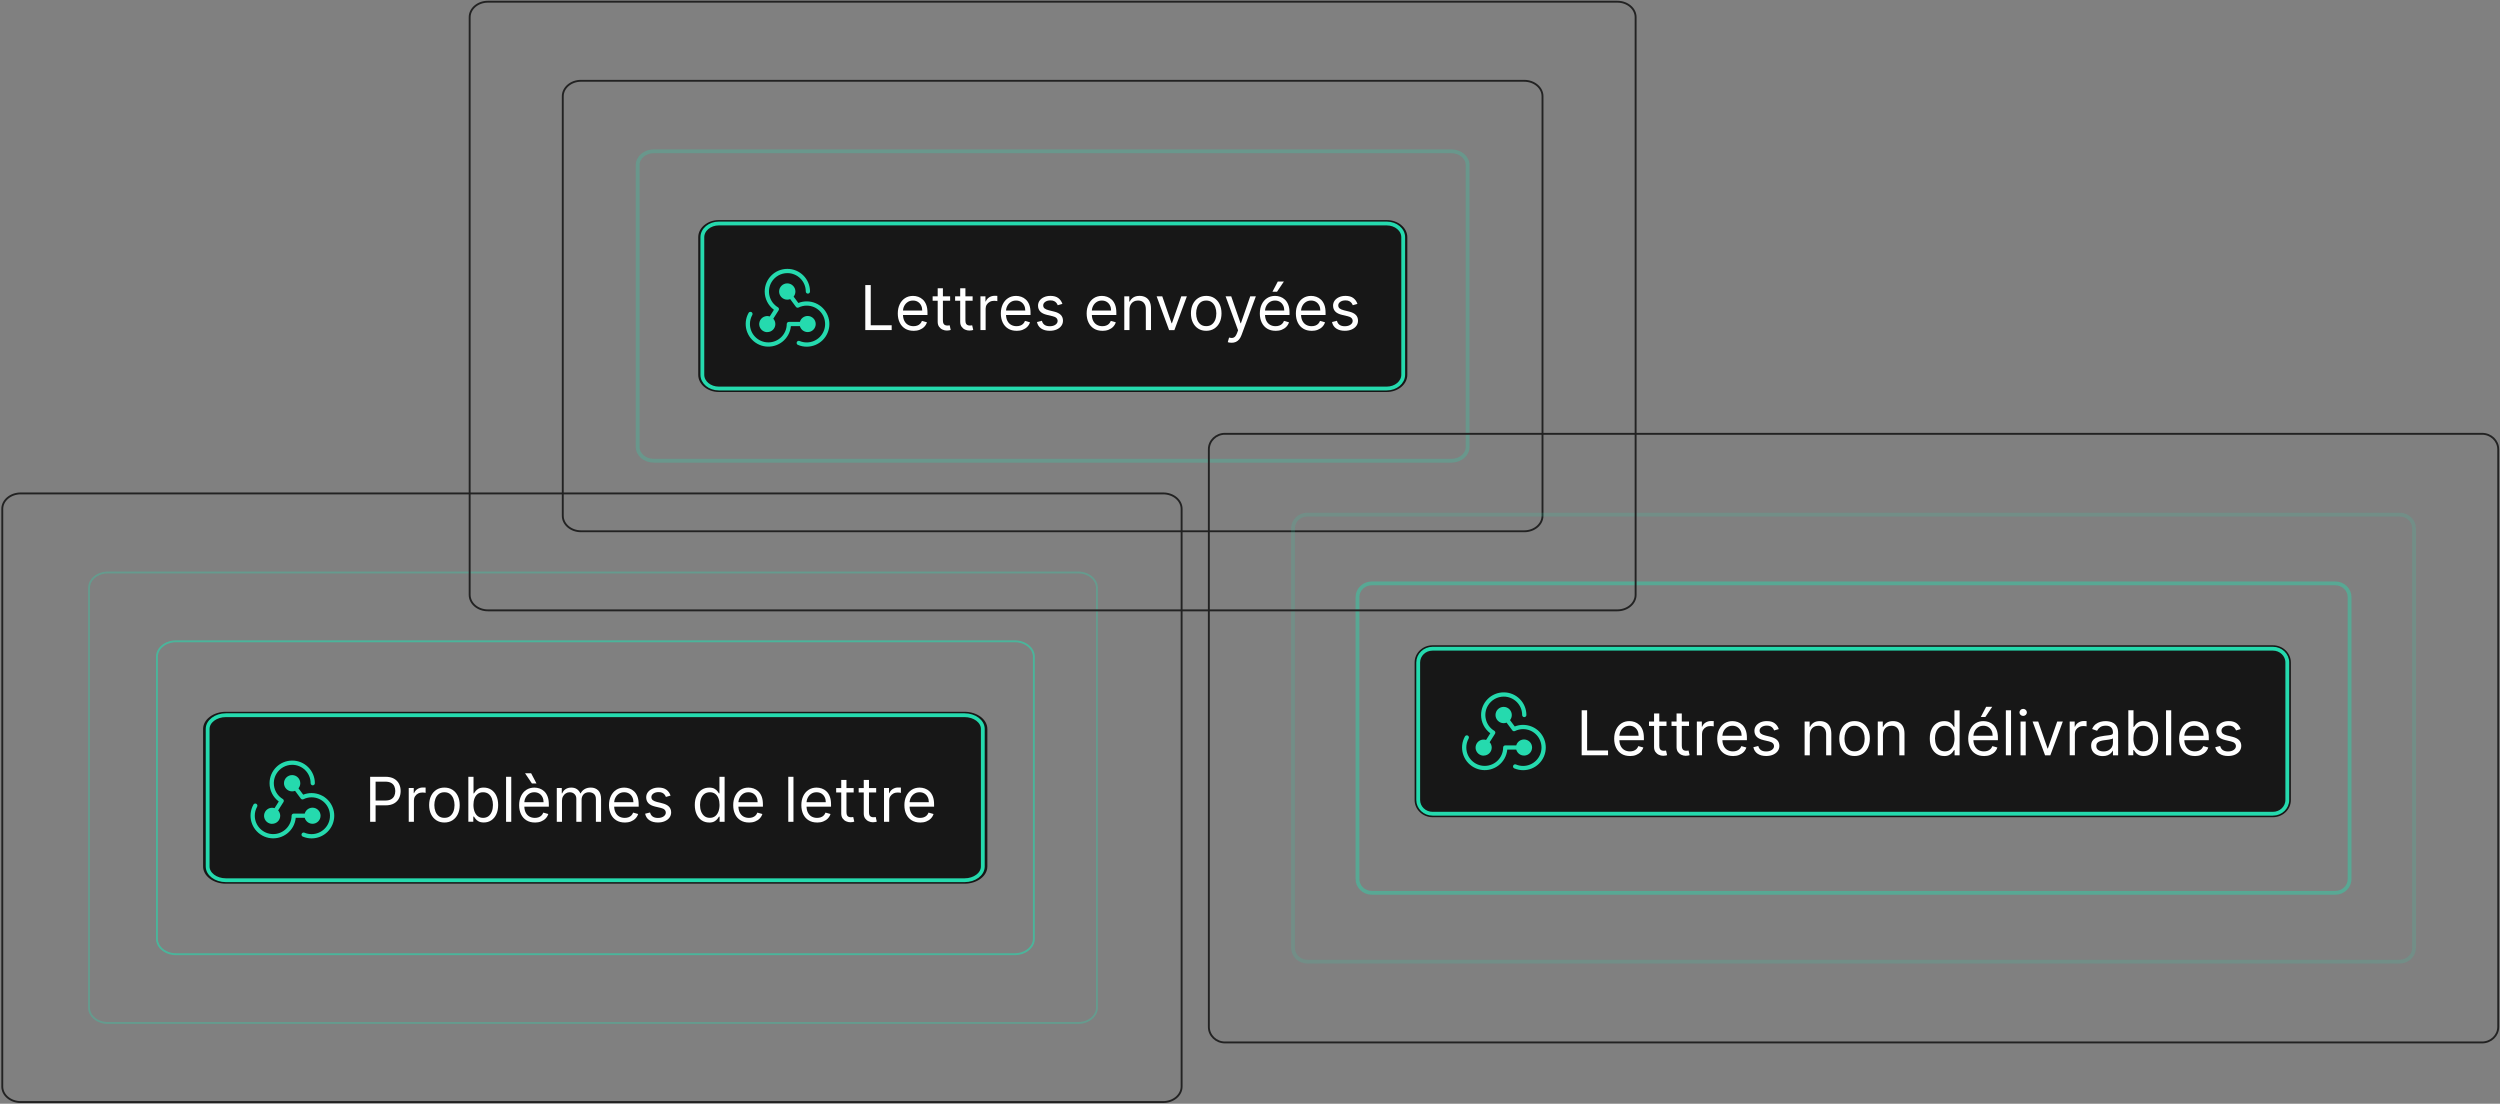<?xml version="1.0" encoding="UTF-8"?><svg id="Layer_1" xmlns="http://www.w3.org/2000/svg" viewBox="0 0 1283.9 566.85"><rect x="0" y="0" width="1283.9" height="566.85" fill="#808080" stroke="none"/><defs><style>.cls-1,.cls-2,.cls-3,.cls-4{fill:none;}.cls-5{fill:#25daae;}.cls-6{fill:#171717;}.cls-7{isolation:isolate;}.cls-8{fill:#fff;}.cls-2,.cls-3{stroke:#25daae;}.cls-2,.cls-4{stroke-width:.98px;}.cls-9{opacity:.44;}.cls-10{opacity:.59;}.cls-11{opacity:.3;}.cls-12{opacity:.26;}.cls-13{opacity:.16;}.cls-3{stroke-width:1.96px;}.cls-4{stroke:#222;}</style></defs><g id="Group_1864"><g id="Rectangle_890-4"><path class="cls-6" d="M116.01,365.54h379.35c6.47,0,11.71,3.95,11.71,8.83v70.63c0,4.88-5.24,8.83-11.71,8.83H116.01c-6.47,0-11.71-3.95-11.71-8.83v-70.63c0-4.88,5.24-8.83,11.71-8.83Z"/><path class="cls-3" d="M116.01,367.3h379.35c5.17,0,9.37,3.16,9.37,7.06v70.63c0,3.9-4.19,7.06-9.37,7.06H116.01c-5.17,0-9.37-3.16-9.37-7.06v-70.63c0-3.9,4.19-7.06,9.37-7.06Z"/></g><g id="Letter_issues" class="cls-7"><g class="cls-7"><path class="cls-8" d="M190.09,422.04v-23.12h7.81c1.81,0,3.3.33,4.45.98,1.15.65,2.01,1.53,2.57,2.64s.84,2.34.84,3.7-.28,2.6-.83,3.71-1.41,2-2.56,2.66-2.63.99-4.42.99h-5.6v-2.48h5.51c1.24,0,2.24-.21,2.99-.64.75-.43,1.3-1.01,1.64-1.74.34-.73.51-1.56.51-2.49s-.17-1.75-.51-2.48c-.34-.73-.89-1.3-1.65-1.72-.76-.42-1.77-.63-3.03-.63h-4.92v20.63h-2.8Z"/><path class="cls-8" d="M209.91,422.04v-17.34h2.57v2.62h.18c.32-.86.89-1.55,1.72-2.09.83-.53,1.76-.8,2.8-.8.2,0,.44,0,.73.01.29,0,.51.02.67.03v2.71c-.09-.02-.3-.06-.62-.11-.32-.05-.66-.07-1.01-.07-.84,0-1.59.17-2.25.53-.66.35-1.18.83-1.56,1.44s-.57,1.31-.57,2.09v10.97h-2.66Z"/><path class="cls-8" d="M228.24,422.41c-1.57,0-2.94-.37-4.11-1.12-1.18-.75-2.1-1.79-2.75-3.13-.66-1.34-.99-2.9-.99-4.7s.33-3.38.99-4.73c.66-1.35,1.58-2.39,2.75-3.14s2.55-1.12,4.11-1.12,2.94.37,4.11,1.12,2.1,1.79,2.75,3.14c.66,1.35.99,2.92.99,4.73s-.33,3.36-.99,4.7c-.66,1.34-1.58,2.38-2.75,3.13-1.18.74-2.55,1.12-4.11,1.12ZM228.24,420.01c1.19,0,2.17-.3,2.93-.91s1.34-1.41,1.71-2.4c.37-.99.55-2.07.55-3.23s-.18-2.24-.55-3.24c-.37-1-.94-1.81-1.71-2.43-.77-.62-1.75-.93-2.93-.93s-2.17.31-2.93.93c-.77.62-1.34,1.43-1.7,2.43-.37,1-.55,2.08-.55,3.24s.18,2.23.55,3.23c.37.99.94,1.79,1.7,2.4s1.75.91,2.93.91Z"/><path class="cls-8" d="M240.52,422.04v-23.12h2.66v8.53h.23c.2-.3.47-.69.82-1.16.35-.47.85-.89,1.51-1.26.66-.37,1.55-.56,2.68-.56,1.46,0,2.75.37,3.86,1.09,1.11.73,1.98,1.76,2.61,3.1.62,1.34.94,2.92.94,4.74s-.31,3.43-.94,4.77c-.62,1.34-1.49,2.38-2.6,3.12s-2.38,1.1-3.83,1.1c-1.11,0-2.01-.19-2.68-.56-.67-.37-1.18-.8-1.55-1.28-.36-.48-.64-.88-.84-1.19h-.32v2.66h-2.57ZM243.14,413.38c0,1.31.19,2.46.58,3.46s.94,1.78,1.68,2.34c.74.56,1.64.84,2.71.84s2.04-.29,2.79-.89c.75-.59,1.31-1.39,1.69-2.39.38-1,.57-2.12.57-3.36s-.19-2.32-.56-3.3c-.37-.98-.93-1.76-1.68-2.34-.75-.58-1.69-.86-2.82-.86s-1.99.27-2.73.82c-.74.55-1.29,1.31-1.67,2.28s-.56,2.11-.56,3.4Z"/><path class="cls-8" d="M262.56,398.93v23.12h-2.66v-23.12h2.66Z"/><path class="cls-8" d="M274.7,422.41c-1.67,0-3.11-.37-4.32-1.11s-2.14-1.78-2.79-3.12c-.65-1.33-.98-2.89-.98-4.67s.33-3.34.98-4.7c.65-1.36,1.56-2.42,2.73-3.18s2.54-1.15,4.1-1.15c.9,0,1.79.15,2.67.45.88.3,1.68.79,2.4,1.46.72.67,1.3,1.56,1.73,2.67.43,1.11.64,2.47.64,4.09v1.13h-13.36v-2.3h10.66c0-.98-.19-1.85-.58-2.62s-.94-1.37-1.65-1.82c-.71-.44-1.55-.67-2.51-.67-1.06,0-1.98.26-2.75.79-.77.52-1.36,1.2-1.78,2.04s-.62,1.73-.62,2.69v1.54c0,1.31.23,2.42.68,3.32.46.91,1.09,1.6,1.9,2.07.81.47,1.76.71,2.83.71.7,0,1.33-.1,1.9-.3s1.06-.5,1.47-.9c.41-.4.73-.91.96-1.51l2.57.72c-.27.87-.73,1.64-1.37,2.3-.64.66-1.43,1.17-2.37,1.54-.94.37-2,.55-3.17.55ZM273.17,402.36l-3.52-5.24h3.12l2.75,5.24h-2.35Z"/><path class="cls-8" d="M285.94,422.04v-17.34h2.57v2.71h.23c.36-.93.94-1.65,1.75-2.16.8-.52,1.77-.77,2.9-.77s2.1.26,2.86.77,1.36,1.24,1.79,2.16h.18c.44-.9,1.11-1.61,2-2.14s1.95-.8,3.19-.8c1.55,0,2.82.48,3.8,1.45.99.97,1.48,2.47,1.48,4.51v11.6h-2.66v-11.6c0-1.28-.35-2.19-1.05-2.74-.7-.55-1.52-.82-2.47-.82-1.22,0-2.16.37-2.83,1.1-.67.73-1,1.66-1,2.78v11.29h-2.71v-11.87c0-.99-.32-1.78-.96-2.39s-1.46-.91-2.47-.91c-.69,0-1.34.18-1.94.55-.6.37-1.08.88-1.44,1.53-.37.65-.55,1.4-.55,2.25v10.84h-2.66Z"/><path class="cls-8" d="M320.84,422.41c-1.67,0-3.11-.37-4.32-1.11s-2.14-1.78-2.79-3.12c-.65-1.33-.98-2.89-.98-4.67s.33-3.34.98-4.7c.65-1.36,1.56-2.42,2.73-3.18s2.54-1.15,4.1-1.15c.9,0,1.79.15,2.67.45.88.3,1.68.79,2.4,1.46.72.67,1.3,1.56,1.73,2.67.43,1.11.64,2.47.64,4.09v1.13h-13.36v-2.3h10.66c0-.98-.19-1.85-.58-2.62s-.94-1.37-1.65-1.82c-.71-.44-1.55-.67-2.51-.67-1.06,0-1.98.26-2.75.79-.77.52-1.36,1.2-1.78,2.04s-.62,1.73-.62,2.69v1.54c0,1.31.23,2.42.68,3.32.46.91,1.09,1.6,1.9,2.07.81.47,1.76.71,2.83.71.7,0,1.33-.1,1.9-.3s1.06-.5,1.47-.9c.41-.4.73-.91.96-1.51l2.57.72c-.27.87-.73,1.64-1.37,2.3-.64.66-1.43,1.17-2.37,1.54-.94.37-2,.55-3.17.55Z"/><path class="cls-8" d="M344.37,408.59l-2.39.68c-.15-.4-.37-.79-.66-1.17-.29-.38-.68-.69-1.18-.94-.5-.25-1.13-.37-1.91-.37-1.06,0-1.94.24-2.65.73-.7.49-1.06,1.1-1.06,1.84,0,.66.24,1.19.72,1.57s1.23.7,2.26.96l2.57.63c1.55.38,2.71.95,3.46,1.72.76.77,1.14,1.76,1.14,2.97,0,.99-.28,1.88-.85,2.66-.57.78-1.36,1.4-2.38,1.85-1.02.45-2.2.68-3.54.68-1.77,0-3.23-.38-4.39-1.15-1.16-.77-1.89-1.89-2.2-3.36l2.53-.63c.24.93.7,1.63,1.37,2.1s1.56.7,2.65.7c1.24,0,2.23-.27,2.96-.8.73-.53,1.1-1.17,1.1-1.91,0-.6-.21-1.11-.63-1.52-.42-.41-1.07-.72-1.94-.92l-2.89-.68c-1.59-.38-2.75-.96-3.49-1.76s-1.11-1.79-1.11-2.99c0-.98.28-1.84.83-2.6.55-.75,1.31-1.34,2.27-1.77.96-.43,2.05-.64,3.27-.64,1.72,0,3.07.38,4.05,1.13.98.75,1.68,1.75,2.09,2.98Z"/><path class="cls-8" d="M364.19,422.41c-1.45,0-2.72-.37-3.83-1.1s-1.97-1.77-2.6-3.12c-.62-1.34-.94-2.93-.94-4.77s.31-3.4.94-4.74c.62-1.34,1.49-2.37,2.61-3.1,1.11-.73,2.4-1.09,3.86-1.09,1.13,0,2.02.19,2.68.56.66.37,1.16.79,1.51,1.26.35.47.62.86.82,1.16h.23v-8.53h2.66v23.12h-2.57v-2.66h-.32c-.2.32-.47.71-.84,1.19-.36.48-.88.9-1.55,1.28-.67.37-1.56.56-2.67.56ZM364.55,420.01c1.07,0,1.97-.28,2.71-.84.74-.56,1.3-1.34,1.68-2.34s.58-2.15.58-3.46-.19-2.43-.56-3.4-.93-1.73-1.67-2.28c-.74-.54-1.65-.82-2.73-.82s-2.07.29-2.82.86c-.75.58-1.31,1.35-1.68,2.34-.37.98-.56,2.08-.56,3.3s.19,2.35.57,3.36c.38,1,.94,1.8,1.69,2.39.75.59,1.68.89,2.79.89Z"/><path class="cls-8" d="M384.64,422.41c-1.67,0-3.11-.37-4.32-1.11s-2.14-1.78-2.79-3.12c-.65-1.33-.98-2.89-.98-4.67s.33-3.34.98-4.7c.65-1.36,1.56-2.42,2.73-3.18s2.54-1.15,4.1-1.15c.9,0,1.79.15,2.67.45.88.3,1.68.79,2.4,1.46.72.67,1.3,1.56,1.73,2.67.43,1.11.64,2.47.64,4.09v1.13h-13.36v-2.3h10.66c0-.98-.19-1.85-.58-2.62s-.94-1.37-1.65-1.82c-.71-.44-1.55-.67-2.51-.67-1.06,0-1.98.26-2.75.79-.77.52-1.36,1.2-1.78,2.04s-.62,1.73-.62,2.69v1.54c0,1.31.23,2.42.68,3.32.46.91,1.09,1.6,1.9,2.07.81.47,1.76.71,2.83.71.7,0,1.33-.1,1.9-.3s1.06-.5,1.47-.9c.41-.4.73-.91.96-1.51l2.57.72c-.27.87-.73,1.64-1.37,2.3-.64.66-1.43,1.17-2.37,1.54-.94.37-2,.55-3.17.55Z"/><path class="cls-8" d="M407.49,398.93v23.12h-2.66v-23.12h2.66Z"/><path class="cls-8" d="M419.63,422.41c-1.67,0-3.11-.37-4.32-1.11s-2.14-1.78-2.79-3.12c-.65-1.33-.98-2.89-.98-4.67s.33-3.34.98-4.7c.65-1.36,1.56-2.42,2.73-3.18s2.54-1.15,4.1-1.15c.9,0,1.79.15,2.67.45.88.3,1.68.79,2.4,1.46.72.67,1.3,1.56,1.73,2.67.43,1.11.64,2.47.64,4.09v1.13h-13.36v-2.3h10.66c0-.98-.19-1.85-.58-2.62s-.94-1.37-1.65-1.82c-.71-.44-1.55-.67-2.51-.67-1.06,0-1.98.26-2.75.79-.77.52-1.36,1.2-1.78,2.04s-.62,1.73-.62,2.69v1.54c0,1.31.23,2.42.68,3.32.46.91,1.09,1.6,1.9,2.07.81.47,1.76.71,2.83.71.7,0,1.33-.1,1.9-.3s1.06-.5,1.47-.9c.41-.4.73-.91.96-1.51l2.57.72c-.27.87-.73,1.64-1.37,2.3-.64.66-1.43,1.17-2.37,1.54-.94.37-2,.55-3.17.55Z"/><path class="cls-8" d="M438.41,404.71v2.26h-8.99v-2.26h8.99ZM432.05,400.55h2.66v16.52c0,.75.11,1.32.33,1.69.22.37.51.62.86.75s.72.19,1.11.19c.29,0,.53-.02.72-.05s.34-.06.45-.08l.54,2.39c-.18.07-.43.14-.76.21-.32.07-.73.11-1.23.11-.75,0-1.49-.16-2.21-.49s-1.31-.82-1.78-1.48-.71-1.5-.71-2.51v-17.25Z"/><path class="cls-8" d="M449.97,404.71v2.26h-8.99v-2.26h8.99ZM443.61,400.55h2.66v16.52c0,.75.11,1.32.33,1.69.22.37.51.62.86.75s.72.19,1.11.19c.29,0,.53-.02.72-.05s.34-.06.45-.08l.54,2.39c-.18.07-.43.14-.76.21-.32.07-.73.11-1.23.11-.75,0-1.49-.16-2.21-.49s-1.31-.82-1.78-1.48-.71-1.5-.71-2.51v-17.25Z"/><path class="cls-8" d="M453.99,422.04v-17.34h2.57v2.62h.18c.32-.86.89-1.55,1.72-2.09.83-.53,1.76-.8,2.8-.8.2,0,.44,0,.73.01.29,0,.51.02.67.03v2.71c-.09-.02-.3-.06-.62-.11-.32-.05-.66-.07-1.01-.07-.84,0-1.59.17-2.25.53-.66.35-1.18.83-1.56,1.44s-.57,1.31-.57,2.09v10.97h-2.66Z"/><path class="cls-8" d="M472.55,422.41c-1.67,0-3.11-.37-4.32-1.11s-2.14-1.78-2.79-3.12c-.65-1.33-.98-2.89-.98-4.67s.33-3.34.98-4.7c.65-1.36,1.56-2.42,2.73-3.18s2.54-1.15,4.1-1.15c.9,0,1.79.15,2.67.45.88.3,1.68.79,2.4,1.46.72.67,1.3,1.56,1.73,2.67.43,1.11.64,2.47.64,4.09v1.13h-13.36v-2.3h10.66c0-.98-.19-1.85-.58-2.62s-.94-1.37-1.65-1.82c-.71-.44-1.55-.67-2.51-.67-1.06,0-1.98.26-2.75.79-.77.52-1.36,1.2-1.78,2.04s-.62,1.73-.62,2.69v1.54c0,1.31.23,2.42.68,3.32.46.91,1.09,1.6,1.9,2.07.81.47,1.76.71,2.83.71.7,0,1.33-.1,1.9-.3s1.06-.5,1.47-.9c.41-.4.73-.91.96-1.51l2.57.72c-.27.87-.73,1.64-1.37,2.3-.64.66-1.43,1.17-2.37,1.54-.94.37-2,.55-3.17.55Z"/></g></g><g id="webhooks"><path id="Path_3356" class="cls-5" d="M160.03,407.29c-1.48,0-2.94.28-4.31.82l-2.43-3.26c.59-.73.91-1.63.92-2.57.02-2.31-1.83-4.2-4.14-4.23-2.31-.02-4.2,1.83-4.23,4.14-.02,2.31,1.83,4.2,4.14,4.23.53,0,1.05-.09,1.55-.28l2.95,3.98c.31.42.89.56,1.36.33,1.3-.64,2.73-.98,4.18-.97,5.22,0,9.44,4.24,9.44,9.46s-4.24,9.44-9.46,9.44c-1.25,0-2.5-.25-3.65-.74-.56-.24-1.2.02-1.43.58-.24.56.02,1.2.58,1.43,5.92,2.5,12.75-.28,15.24-6.2,2.5-5.92-.28-12.75-6.2-15.24-1.43-.6-2.96-.91-4.51-.91"/><path id="Path_3357" class="cls-5" d="M139.76,423.07c2.28.01,4.13-1.83,4.14-4.1,0-1.02-.37-2.01-1.06-2.77l2.75-4.34c.32-.51.17-1.19-.34-1.51,0,0-.01,0-.02-.01-4.48-2.68-5.94-8.48-3.27-12.96,1.71-2.85,4.78-4.6,8.11-4.6,5.21,0,9.45,4.22,9.45,9.43v.02c0,.6.49,1.09,1.09,1.09s1.09-.49,1.09-1.09c0-6.43-5.21-11.64-11.64-11.63-6.43,0-11.64,5.21-11.63,11.64,0,3.7,1.76,7.17,4.73,9.37l-2.16,3.42c-2.17-.7-4.5.5-5.2,2.67s.5,4.5,2.67,5.2c.41.13.84.2,1.27.2"/><path id="Path_3358" class="cls-5" d="M160.47,423.07c2.29,0,4.15-1.84,4.16-4.12,0-2.29-1.84-4.15-4.12-4.16-1.87,0-3.52,1.24-4.01,3.04h-5.66c-.6,0-1.09.49-1.09,1.09h0c0,5.22-4.24,9.45-9.46,9.44-5.22,0-9.45-4.24-9.44-9.46,0-1.6.41-3.18,1.19-4.58.31-.52.14-1.19-.37-1.5s-1.19-.14-1.5.37c-.01.02-.03.04-.04.07-3.12,5.62-1.09,12.7,4.52,15.82,5.62,3.12,12.7,1.09,15.82-4.52.78-1.4,1.26-2.95,1.41-4.55h4.62c.49,1.8,2.12,3.05,3.98,3.05"/></g></g><g id="Group_1865"><g id="Rectangle_890-5"><path class="cls-6" d="M369.17,113.02h342.99c5.85,0,10.59,3.95,10.59,8.83v70.63c0,4.88-4.74,8.83-10.59,8.83h-342.99c-5.85,0-10.59-3.95-10.59-8.83v-70.63c0-4.88,4.74-8.83,10.59-8.83Z"/><path class="cls-3" d="M369.17,114.78h342.99c4.68,0,8.47,3.16,8.47,7.06v70.63c0,3.9-3.79,7.06-8.47,7.06h-342.99c-4.68,0-8.47-3.16-8.47-7.06v-70.63c0-3.9,3.79-7.06,8.47-7.06Z"/></g><g id="Sent_setters" class="cls-7"><g class="cls-7"><path class="cls-8" d="M444.38,169.52v-23.12h2.8v20.63h10.75v2.48h-13.55Z"/><path class="cls-8" d="M469.16,169.89c-1.67,0-3.11-.37-4.32-1.11s-2.14-1.78-2.79-3.12c-.65-1.33-.98-2.89-.98-4.67s.33-3.34.98-4.7c.65-1.36,1.56-2.42,2.73-3.18s2.54-1.15,4.1-1.15c.9,0,1.79.15,2.67.45.88.3,1.68.79,2.4,1.46.72.67,1.3,1.56,1.73,2.67.43,1.11.64,2.47.64,4.09v1.13h-13.36v-2.3h10.66c0-.98-.19-1.85-.58-2.62s-.94-1.37-1.65-1.82c-.71-.44-1.55-.67-2.51-.67-1.06,0-1.98.26-2.75.79-.77.52-1.36,1.2-1.78,2.04s-.62,1.73-.62,2.69v1.54c0,1.31.23,2.42.68,3.32.46.91,1.09,1.6,1.9,2.07.81.47,1.76.71,2.83.71.7,0,1.33-.1,1.9-.3s1.06-.5,1.47-.9c.41-.4.73-.91.96-1.51l2.57.72c-.27.87-.73,1.64-1.37,2.3-.64.66-1.43,1.17-2.37,1.54-.94.37-2,.55-3.17.55Z"/><path class="cls-8" d="M487.95,152.19v2.26h-8.99v-2.26h8.99ZM481.58,148.03h2.66v16.52c0,.75.11,1.32.33,1.69.22.37.51.62.86.75s.72.19,1.11.19c.29,0,.53-.02.72-.05s.34-.06.45-.08l.54,2.39c-.18.07-.43.14-.76.21-.32.07-.73.11-1.23.11-.75,0-1.49-.16-2.21-.49s-1.31-.82-1.78-1.48-.71-1.5-.71-2.51v-17.25Z"/><path class="cls-8" d="M499.5,152.19v2.26h-8.99v-2.26h8.99ZM493.14,148.03h2.66v16.52c0,.75.11,1.32.33,1.69.22.37.51.62.86.75s.72.19,1.11.19c.29,0,.53-.02.72-.05s.34-.06.45-.08l.54,2.39c-.18.07-.43.14-.76.21-.32.07-.73.11-1.23.11-.75,0-1.49-.16-2.21-.49s-1.31-.82-1.78-1.48-.71-1.5-.71-2.51v-17.25Z"/><path class="cls-8" d="M503.52,169.52v-17.34h2.57v2.62h.18c.32-.86.89-1.55,1.72-2.09.83-.53,1.76-.8,2.8-.8.2,0,.44,0,.73.01.29,0,.51.02.67.03v2.71c-.09-.02-.3-.06-.62-.11-.32-.05-.66-.07-1.01-.07-.84,0-1.59.17-2.25.53-.66.35-1.18.83-1.56,1.44s-.57,1.31-.57,2.09v10.97h-2.66Z"/><path class="cls-8" d="M522.08,169.89c-1.67,0-3.11-.37-4.32-1.11s-2.14-1.78-2.79-3.12c-.65-1.33-.98-2.89-.98-4.67s.33-3.34.98-4.7c.65-1.36,1.56-2.42,2.73-3.18s2.54-1.15,4.1-1.15c.9,0,1.79.15,2.67.45.88.3,1.68.79,2.4,1.46.72.67,1.3,1.56,1.73,2.67.43,1.11.64,2.47.64,4.09v1.13h-13.36v-2.3h10.66c0-.98-.19-1.85-.58-2.62s-.94-1.37-1.65-1.82c-.71-.44-1.55-.67-2.51-.67-1.06,0-1.98.26-2.75.79-.77.52-1.36,1.2-1.78,2.04s-.62,1.73-.62,2.69v1.54c0,1.31.23,2.42.68,3.32.46.91,1.09,1.6,1.9,2.07.81.47,1.76.71,2.83.71.7,0,1.33-.1,1.9-.3s1.06-.5,1.47-.9c.41-.4.73-.91.96-1.51l2.57.72c-.27.87-.73,1.64-1.37,2.3-.64.66-1.43,1.17-2.37,1.54-.94.37-2,.55-3.17.55Z"/><path class="cls-8" d="M545.6,156.07l-2.39.68c-.15-.4-.37-.79-.66-1.17-.29-.38-.68-.69-1.18-.94-.5-.25-1.13-.37-1.91-.37-1.06,0-1.94.24-2.65.73-.7.49-1.06,1.1-1.06,1.84,0,.66.24,1.19.72,1.57s1.23.7,2.26.96l2.57.63c1.55.38,2.71.95,3.46,1.72.76.77,1.14,1.76,1.14,2.97,0,.99-.28,1.88-.85,2.66-.57.78-1.36,1.4-2.38,1.85-1.02.45-2.2.68-3.54.68-1.77,0-3.23-.38-4.39-1.15-1.16-.77-1.89-1.89-2.2-3.36l2.53-.63c.24.93.7,1.63,1.37,2.1s1.56.7,2.65.7c1.24,0,2.23-.27,2.96-.8.73-.53,1.1-1.17,1.1-1.91,0-.6-.21-1.11-.63-1.52-.42-.41-1.07-.72-1.94-.92l-2.89-.68c-1.59-.38-2.75-.96-3.49-1.76s-1.11-1.79-1.11-2.99c0-.98.28-1.84.83-2.6.55-.75,1.31-1.34,2.27-1.77.96-.43,2.05-.64,3.27-.64,1.72,0,3.07.38,4.05,1.13.98.75,1.68,1.75,2.09,2.98Z"/><path class="cls-8" d="M566.15,169.89c-1.67,0-3.11-.37-4.32-1.11s-2.14-1.78-2.79-3.12c-.65-1.33-.98-2.89-.98-4.67s.33-3.34.98-4.7c.65-1.36,1.56-2.42,2.73-3.18s2.54-1.15,4.1-1.15c.9,0,1.79.15,2.67.45.88.3,1.68.79,2.4,1.46.72.67,1.3,1.56,1.73,2.67.43,1.11.64,2.47.64,4.09v1.13h-13.36v-2.3h10.66c0-.98-.19-1.85-.58-2.62s-.94-1.37-1.65-1.82c-.71-.44-1.55-.67-2.51-.67-1.06,0-1.98.26-2.75.79-.77.52-1.36,1.2-1.78,2.04s-.62,1.73-.62,2.69v1.54c0,1.31.23,2.42.68,3.32.46.91,1.09,1.6,1.9,2.07.81.47,1.76.71,2.83.71.7,0,1.33-.1,1.9-.3s1.06-.5,1.47-.9c.41-.4.73-.91.96-1.51l2.57.72c-.27.87-.73,1.64-1.37,2.3-.64.66-1.43,1.17-2.37,1.54-.94.37-2,.55-3.17.55Z"/><path class="cls-8" d="M580.05,159.09v10.43h-2.66v-17.34h2.57v2.71h.23c.41-.88,1.02-1.59,1.85-2.13.83-.54,1.9-.81,3.21-.81,1.17,0,2.2.24,3.08.72.88.48,1.56,1.2,2.05,2.17s.73,2.19.73,3.66v11.02h-2.66v-10.84c0-1.36-.35-2.42-1.06-3.19-.71-.76-1.68-1.15-2.91-1.15-.85,0-1.61.18-2.27.55-.67.37-1.19.91-1.57,1.61-.38.71-.58,1.57-.58,2.57Z"/><path class="cls-8" d="M609.53,152.19l-6.41,17.34h-2.71l-6.41-17.34h2.89l4.79,13.82h.18l4.79-13.82h2.89Z"/><path class="cls-8" d="M619.47,169.89c-1.57,0-2.94-.37-4.11-1.12-1.18-.75-2.1-1.79-2.75-3.13-.66-1.34-.99-2.9-.99-4.7s.33-3.38.99-4.73c.66-1.35,1.58-2.39,2.75-3.14s2.55-1.12,4.11-1.12,2.94.37,4.11,1.12,2.1,1.79,2.75,3.14c.66,1.35.99,2.92.99,4.73s-.33,3.36-.99,4.7c-.66,1.34-1.58,2.38-2.75,3.13-1.18.74-2.55,1.12-4.11,1.12ZM619.47,167.49c1.19,0,2.17-.3,2.93-.91s1.34-1.41,1.71-2.4c.37-.99.55-2.07.55-3.23s-.18-2.24-.55-3.24c-.37-1-.94-1.81-1.71-2.43-.77-.62-1.75-.93-2.93-.93s-2.17.31-2.93.93c-.77.62-1.34,1.43-1.7,2.43-.37,1-.55,2.08-.55,3.24s.18,2.23.55,3.23c.37.99.94,1.79,1.7,2.4s1.75.91,2.93.91Z"/><path class="cls-8" d="M632.47,176.03c-.45,0-.85-.04-1.21-.11-.35-.07-.6-.14-.73-.21l.68-2.35c.65.17,1.22.23,1.72.18.5-.04.94-.27,1.33-.66.39-.4.74-1.03,1.07-1.91l.5-1.35-6.41-17.43h2.89l4.79,13.82h.18l4.79-13.82h2.89l-7.36,19.87c-.33.9-.74,1.64-1.23,2.23s-1.06,1.03-1.7,1.31c-.64.29-1.37.43-2.17.43Z"/><path class="cls-8" d="M655.09,169.89c-1.67,0-3.11-.37-4.32-1.11s-2.14-1.78-2.79-3.12c-.65-1.33-.98-2.89-.98-4.67s.33-3.34.98-4.7c.65-1.36,1.56-2.42,2.73-3.18s2.54-1.15,4.1-1.15c.9,0,1.79.15,2.67.45.88.3,1.68.79,2.4,1.46.72.67,1.3,1.56,1.73,2.67.43,1.11.64,2.47.64,4.09v1.13h-13.36v-2.3h10.66c0-.98-.19-1.85-.58-2.62s-.94-1.37-1.65-1.82c-.71-.44-1.55-.67-2.51-.67-1.06,0-1.98.26-2.75.79-.77.52-1.36,1.2-1.78,2.04s-.62,1.73-.62,2.69v1.54c0,1.31.23,2.42.68,3.32.46.91,1.09,1.6,1.9,2.07.81.47,1.76.71,2.83.71.7,0,1.33-.1,1.9-.3s1.06-.5,1.47-.9c.41-.4.73-.91.96-1.51l2.57.72c-.27.87-.73,1.64-1.37,2.3-.64.66-1.43,1.17-2.37,1.54-.94.37-2,.55-3.17.55ZM653.47,149.84l2.75-5.24h3.12l-3.52,5.24h-2.35Z"/><path class="cls-8" d="M673.6,169.89c-1.67,0-3.11-.37-4.32-1.11s-2.14-1.78-2.79-3.12c-.65-1.33-.98-2.89-.98-4.67s.33-3.34.98-4.7c.65-1.36,1.56-2.42,2.73-3.18s2.54-1.15,4.1-1.15c.9,0,1.79.15,2.67.45.88.3,1.68.79,2.4,1.46.72.67,1.3,1.56,1.73,2.67.43,1.11.64,2.47.64,4.09v1.13h-13.36v-2.3h10.66c0-.98-.19-1.85-.58-2.62s-.94-1.37-1.65-1.82c-.71-.44-1.55-.67-2.51-.67-1.06,0-1.98.26-2.75.79-.77.52-1.36,1.2-1.78,2.04s-.62,1.73-.62,2.69v1.54c0,1.31.23,2.42.68,3.32.46.91,1.09,1.6,1.9,2.07.81.47,1.76.71,2.83.71.7,0,1.33-.1,1.9-.3s1.06-.5,1.47-.9c.41-.4.73-.91.96-1.51l2.57.72c-.27.87-.73,1.64-1.37,2.3-.64.66-1.43,1.17-2.37,1.54-.94.37-2,.55-3.17.55Z"/><path class="cls-8" d="M697.12,156.07l-2.39.68c-.15-.4-.37-.79-.66-1.17-.29-.38-.68-.69-1.18-.94-.5-.25-1.13-.37-1.91-.37-1.06,0-1.94.24-2.65.73-.7.49-1.06,1.1-1.06,1.84,0,.66.24,1.19.72,1.57s1.23.7,2.26.96l2.57.63c1.55.38,2.71.95,3.46,1.72.76.77,1.14,1.76,1.14,2.97,0,.99-.28,1.88-.85,2.66-.57.78-1.36,1.4-2.38,1.85-1.02.45-2.2.68-3.54.68-1.77,0-3.23-.38-4.39-1.15-1.16-.77-1.89-1.89-2.2-3.36l2.53-.63c.24.93.7,1.63,1.37,2.1s1.56.7,2.65.7c1.24,0,2.23-.27,2.96-.8.73-.53,1.1-1.17,1.1-1.91,0-.6-.21-1.11-.63-1.52-.42-.41-1.07-.72-1.94-.92l-2.89-.68c-1.59-.38-2.75-.96-3.49-1.76s-1.11-1.79-1.11-2.99c0-.98.28-1.84.83-2.6.55-.75,1.31-1.34,2.27-1.77.96-.43,2.05-.64,3.27-.64,1.72,0,3.07.38,4.05,1.13.98.75,1.68,1.75,2.09,2.98Z"/></g></g><g id="webhooks-2"><path id="Path_3356-2" class="cls-5" d="M414.31,154.77c-1.48,0-2.94.28-4.31.82l-2.43-3.26c.59-.73.91-1.63.92-2.57.02-2.31-1.83-4.2-4.14-4.23-2.31-.02-4.2,1.83-4.23,4.14-.02,2.31,1.83,4.2,4.14,4.23.53,0,1.05-.09,1.55-.28l2.95,3.98c.31.42.89.56,1.36.33,1.3-.64,2.73-.98,4.18-.97,5.22,0,9.44,4.24,9.44,9.46s-4.24,9.44-9.46,9.44c-1.25,0-2.5-.25-3.65-.74-.56-.24-1.2.02-1.43.58-.24.56.02,1.2.58,1.43,5.92,2.5,12.75-.28,15.24-6.2,2.5-5.92-.28-12.75-6.2-15.24-1.43-.6-2.96-.91-4.51-.91"/><path id="Path_3357-2" class="cls-5" d="M394.05,170.55c2.28.01,4.13-1.83,4.14-4.1,0-1.02-.37-2.01-1.06-2.77l2.75-4.34c.32-.51.17-1.19-.34-1.51,0,0-.01,0-.02-.01-4.48-2.68-5.94-8.48-3.27-12.96,1.71-2.85,4.78-4.6,8.11-4.6,5.21,0,9.45,4.22,9.45,9.43v.02c0,.6.49,1.09,1.09,1.09s1.09-.49,1.09-1.09c0-6.43-5.21-11.64-11.64-11.63-6.43,0-11.64,5.21-11.63,11.64,0,3.7,1.76,7.17,4.73,9.37l-2.16,3.42c-2.17-.7-4.5.5-5.2,2.67s.5,4.5,2.67,5.2c.41.13.84.2,1.27.2"/><path id="Path_3358-2" class="cls-5" d="M414.76,170.55c2.29,0,4.15-1.84,4.16-4.12,0-2.29-1.84-4.15-4.12-4.16-1.87,0-3.52,1.24-4.01,3.04h-5.66c-.6,0-1.09.49-1.09,1.09h0c0,5.22-4.24,9.45-9.46,9.44-5.22,0-9.45-4.24-9.44-9.46,0-1.6.41-3.18,1.19-4.58.31-.52.14-1.19-.37-1.5s-1.19-.14-1.5.37c-.01.02-.03.04-.04.07-3.12,5.62-1.09,12.7,4.52,15.82,5.62,3.12,12.7,1.09,15.82-4.52.78-1.4,1.26-2.95,1.41-4.55h4.62c.49,1.8,2.12,3.05,3.98,3.05"/></g></g><g id="Group_1866"><g id="Rectangle_890-6"><path class="cls-6" d="M735.71,331.39h431.57c5.09,0,9.22,3.95,9.22,8.83v70.63c0,4.88-4.13,8.83-9.22,8.83h-431.57c-5.09,0-9.22-3.95-9.22-8.83v-70.63c0-4.88,4.13-8.83,9.22-8.83Z"/><path class="cls-3" d="M735.71,333.15h431.57c4.07,0,7.38,3.16,7.38,7.06v70.63c0,3.9-3.3,7.06-7.38,7.06h-431.57c-4.07,0-7.38-3.16-7.38-7.06v-70.63c0-3.9,3.3-7.06,7.38-7.06Z"/></g><g id="Undeliverable_letters" class="cls-7"><g class="cls-7"><path class="cls-8" d="M812.28,387.9v-23.12h2.8v20.63h10.75v2.48h-13.55Z"/><path class="cls-8" d="M837.07,388.26c-1.67,0-3.11-.37-4.32-1.11s-2.14-1.78-2.79-3.12c-.65-1.33-.98-2.89-.98-4.67s.33-3.34.98-4.7c.65-1.36,1.56-2.42,2.73-3.18s2.54-1.15,4.1-1.15c.9,0,1.79.15,2.67.45.88.3,1.68.79,2.4,1.46.72.67,1.3,1.56,1.73,2.67.43,1.11.64,2.47.64,4.09v1.13h-13.36v-2.3h10.66c0-.98-.19-1.85-.58-2.62s-.94-1.37-1.65-1.82c-.71-.44-1.55-.67-2.51-.67-1.06,0-1.98.26-2.75.79-.77.52-1.36,1.2-1.78,2.04s-.62,1.73-.62,2.69v1.54c0,1.31.23,2.42.68,3.32.46.91,1.09,1.6,1.9,2.07.81.47,1.76.71,2.83.71.7,0,1.33-.1,1.9-.3s1.06-.5,1.47-.9c.41-.4.73-.91.96-1.51l2.57.72c-.27.87-.73,1.64-1.37,2.3-.64.66-1.43,1.17-2.37,1.54-.94.37-2,.55-3.17.55Z"/><path class="cls-8" d="M855.85,370.56v2.26h-8.99v-2.26h8.99ZM849.48,366.41h2.66v16.52c0,.75.11,1.32.33,1.69.22.37.51.62.86.75s.72.19,1.11.19c.29,0,.53-.02.72-.05s.34-.06.45-.08l.54,2.39c-.18.07-.43.14-.76.21-.32.07-.73.11-1.23.11-.75,0-1.49-.16-2.21-.49s-1.31-.82-1.78-1.48-.71-1.5-.71-2.51v-17.25Z"/><path class="cls-8" d="M867.41,370.56v2.26h-8.99v-2.26h8.99ZM861.04,366.41h2.66v16.52c0,.75.11,1.32.33,1.69.22.37.51.62.86.75s.72.19,1.11.19c.29,0,.53-.02.72-.05s.34-.06.45-.08l.54,2.39c-.18.07-.43.14-.76.21-.32.07-.73.11-1.23.11-.75,0-1.49-.16-2.21-.49s-1.31-.82-1.78-1.48-.71-1.5-.71-2.51v-17.25Z"/><path class="cls-8" d="M871.43,387.9v-17.34h2.57v2.62h.18c.32-.86.89-1.55,1.72-2.09.83-.53,1.76-.8,2.8-.8.2,0,.44,0,.73.01.29,0,.51.02.67.03v2.71c-.09-.02-.3-.06-.62-.11-.32-.05-.66-.07-1.01-.07-.84,0-1.59.17-2.25.53-.66.35-1.18.83-1.56,1.44s-.57,1.31-.57,2.09v10.97h-2.66Z"/><path class="cls-8" d="M889.98,388.26c-1.67,0-3.11-.37-4.32-1.11s-2.14-1.78-2.79-3.12c-.65-1.33-.98-2.89-.98-4.67s.33-3.34.98-4.7c.65-1.36,1.56-2.42,2.73-3.18s2.54-1.15,4.1-1.15c.9,0,1.79.15,2.67.45.88.3,1.68.79,2.4,1.46.72.67,1.3,1.56,1.73,2.67.43,1.11.64,2.47.64,4.09v1.13h-13.36v-2.3h10.66c0-.98-.19-1.85-.58-2.62s-.94-1.37-1.65-1.82c-.71-.44-1.55-.67-2.51-.67-1.06,0-1.98.26-2.75.79-.77.52-1.36,1.2-1.78,2.04s-.62,1.73-.62,2.69v1.54c0,1.31.23,2.42.68,3.32.46.91,1.09,1.6,1.9,2.07.81.47,1.76.71,2.83.71.7,0,1.33-.1,1.9-.3s1.06-.5,1.47-.9c.41-.4.73-.91.96-1.51l2.57.72c-.27.87-.73,1.64-1.37,2.3-.64.66-1.43,1.17-2.37,1.54-.94.37-2,.55-3.17.55Z"/><path class="cls-8" d="M913.51,374.44l-2.39.68c-.15-.4-.37-.79-.66-1.17-.29-.38-.68-.69-1.18-.94-.5-.25-1.13-.37-1.91-.37-1.06,0-1.94.24-2.65.73-.7.49-1.06,1.1-1.06,1.84,0,.66.24,1.19.72,1.57s1.23.7,2.26.96l2.57.63c1.55.38,2.71.95,3.46,1.72.76.77,1.14,1.76,1.14,2.97,0,.99-.28,1.88-.85,2.66-.57.78-1.36,1.4-2.38,1.85-1.02.45-2.2.68-3.54.68-1.77,0-3.23-.38-4.39-1.15-1.16-.77-1.89-1.89-2.2-3.36l2.53-.63c.24.93.7,1.63,1.37,2.1s1.56.7,2.65.7c1.24,0,2.23-.27,2.96-.8.73-.53,1.1-1.17,1.1-1.91,0-.6-.21-1.11-.63-1.52-.42-.41-1.07-.72-1.94-.92l-2.89-.68c-1.59-.38-2.75-.96-3.49-1.76s-1.11-1.79-1.11-2.99c0-.98.28-1.84.83-2.6.55-.75,1.31-1.34,2.27-1.77.96-.43,2.05-.64,3.27-.64,1.72,0,3.07.38,4.05,1.13.98.75,1.68,1.75,2.09,2.98Z"/><path class="cls-8" d="M929.44,377.47v10.43h-2.66v-17.34h2.57v2.71h.23c.41-.88,1.02-1.59,1.85-2.13.83-.54,1.9-.81,3.21-.81,1.17,0,2.2.24,3.08.72.88.48,1.56,1.2,2.05,2.17s.73,2.19.73,3.66v11.02h-2.66v-10.84c0-1.36-.35-2.42-1.06-3.19-.71-.76-1.68-1.15-2.91-1.15-.85,0-1.61.18-2.27.55-.67.37-1.19.91-1.57,1.61-.38.71-.58,1.57-.58,2.57Z"/><path class="cls-8" d="M952.43,388.26c-1.57,0-2.94-.37-4.11-1.12-1.18-.75-2.1-1.79-2.75-3.13-.66-1.34-.99-2.9-.99-4.7s.33-3.38.99-4.73c.66-1.35,1.58-2.39,2.75-3.14s2.55-1.12,4.11-1.12,2.94.37,4.11,1.12,2.1,1.79,2.75,3.14c.66,1.35.99,2.92.99,4.73s-.33,3.36-.99,4.7c-.66,1.34-1.58,2.38-2.75,3.13-1.18.74-2.55,1.12-4.11,1.12ZM952.43,385.87c1.19,0,2.17-.3,2.93-.91s1.34-1.41,1.71-2.4c.37-.99.55-2.07.55-3.23s-.18-2.24-.55-3.24c-.37-1-.94-1.81-1.71-2.43-.77-.62-1.75-.93-2.93-.93s-2.17.31-2.93.93c-.77.62-1.34,1.43-1.7,2.43-.37,1-.55,2.08-.55,3.24s.18,2.23.55,3.23c.37.99.94,1.79,1.7,2.4s1.75.91,2.93.91Z"/><path class="cls-8" d="M967.01,377.47v10.43h-2.66v-17.34h2.57v2.71h.23c.41-.88,1.02-1.59,1.85-2.13.83-.54,1.9-.81,3.21-.81,1.17,0,2.2.24,3.08.72.88.48,1.56,1.2,2.05,2.17s.73,2.19.73,3.66v11.02h-2.66v-10.84c0-1.36-.35-2.42-1.06-3.19-.71-.76-1.68-1.15-2.91-1.15-.85,0-1.61.18-2.27.55-.67.37-1.19.91-1.57,1.61-.38.71-.58,1.57-.58,2.57Z"/><path class="cls-8" d="M998.43,388.26c-1.45,0-2.72-.37-3.83-1.1s-1.97-1.77-2.6-3.12c-.62-1.34-.94-2.93-.94-4.77s.31-3.4.94-4.74c.62-1.34,1.49-2.37,2.61-3.1,1.11-.73,2.4-1.09,3.86-1.09,1.13,0,2.02.19,2.68.56.66.37,1.16.79,1.51,1.26.35.47.62.86.82,1.16h.23v-8.53h2.66v23.12h-2.57v-2.66h-.32c-.2.32-.47.71-.84,1.19-.36.48-.88.9-1.55,1.28-.67.37-1.56.56-2.67.56ZM998.79,385.87c1.07,0,1.97-.28,2.71-.84.74-.56,1.3-1.34,1.68-2.34s.58-2.15.58-3.46-.19-2.43-.56-3.4-.93-1.73-1.67-2.28c-.74-.54-1.65-.82-2.73-.82s-2.07.29-2.82.86c-.75.58-1.31,1.35-1.68,2.34-.37.98-.56,2.08-.56,3.3s.19,2.35.57,3.36c.38,1,.94,1.8,1.69,2.39.75.59,1.68.89,2.79.89Z"/><path class="cls-8" d="M1018.89,388.26c-1.67,0-3.11-.37-4.32-1.11s-2.14-1.78-2.79-3.12c-.65-1.33-.98-2.89-.98-4.67s.33-3.34.98-4.7c.65-1.36,1.56-2.42,2.73-3.18s2.54-1.15,4.1-1.15c.9,0,1.79.15,2.67.45.88.3,1.68.79,2.4,1.46.72.67,1.3,1.56,1.73,2.67.43,1.11.64,2.47.64,4.09v1.13h-13.36v-2.3h10.66c0-.98-.19-1.85-.58-2.62s-.94-1.37-1.65-1.82c-.71-.44-1.55-.67-2.51-.67-1.06,0-1.98.26-2.75.79-.77.52-1.36,1.2-1.78,2.04s-.62,1.73-.62,2.69v1.54c0,1.31.23,2.42.68,3.32.46.91,1.09,1.6,1.9,2.07.81.47,1.76.71,2.83.71.7,0,1.33-.1,1.9-.3s1.06-.5,1.47-.9c.41-.4.73-.91.96-1.51l2.57.72c-.27.87-.73,1.64-1.37,2.3-.64.66-1.43,1.17-2.37,1.54-.94.37-2,.55-3.17.55ZM1017.26,368.21l2.75-5.24h3.12l-3.52,5.24h-2.35Z"/><path class="cls-8" d="M1032.79,364.78v23.12h-2.66v-23.12h2.66Z"/><path class="cls-8" d="M1039.02,367.67c-.52,0-.97-.18-1.34-.53s-.56-.78-.56-1.28.19-.92.56-1.28.82-.53,1.34-.53.96.18,1.34.53c.37.35.56.78.56,1.28s-.19.92-.56,1.28c-.37.35-.82.53-1.34.53ZM1037.67,387.9v-17.34h2.66v17.34h-2.66Z"/><path class="cls-8" d="M1059.38,370.56l-6.41,17.34h-2.71l-6.41-17.34h2.89l4.79,13.82h.18l4.79-13.82h2.89Z"/><path class="cls-8" d="M1062.91,387.9v-17.34h2.57v2.62h.18c.32-.86.89-1.55,1.72-2.09.83-.53,1.76-.8,2.8-.8.2,0,.44,0,.73.01.29,0,.51.02.67.03v2.71c-.09-.02-.3-.06-.62-.11-.32-.05-.66-.07-1.01-.07-.84,0-1.59.17-2.25.53-.66.35-1.18.83-1.56,1.44s-.57,1.31-.57,2.09v10.97h-2.66Z"/><path class="cls-8" d="M1079.84,388.3c-1.1,0-2.1-.21-2.99-.63-.9-.42-1.61-1.02-2.13-1.82-.53-.79-.79-1.76-.79-2.88,0-.99.2-1.8.59-2.42.39-.62.92-1.11,1.57-1.46.65-.35,1.38-.62,2.17-.79s1.59-.32,2.4-.42c1.05-.14,1.91-.24,2.57-.31.66-.07,1.14-.19,1.44-.37.3-.17.46-.47.46-.9v-.09c0-1.11-.3-1.98-.91-2.6s-1.52-.93-2.75-.93-2.27.28-2.99.84c-.72.56-1.23,1.15-1.52,1.78l-2.53-.9c.45-1.05,1.06-1.88,1.81-2.47.76-.59,1.58-1,2.48-1.24s1.79-.36,2.66-.36c.56,0,1.2.07,1.92.2.73.13,1.43.4,2.11.81s1.25,1.02,1.7,1.84c.45.82.68,1.92.68,3.3v11.42h-2.66v-2.35h-.13c-.18.38-.48.78-.9,1.21-.42.43-.98.79-1.68,1.09-.7.3-1.55.45-2.56.45ZM1080.24,385.91c1.05,0,1.94-.21,2.67-.62.73-.41,1.28-.95,1.65-1.6.37-.66.56-1.34.56-2.07v-2.44c-.11.14-.36.26-.74.37-.38.11-.82.2-1.31.28-.49.08-.97.15-1.43.2-.46.06-.84.1-1.12.14-.69.09-1.34.24-1.94.43-.6.2-1.08.5-1.44.89-.37.4-.55.93-.55,1.61,0,.93.34,1.62,1.03,2.09.69.47,1.56.71,2.62.71Z"/><path class="cls-8" d="M1093.02,387.9v-23.12h2.66v8.53h.23c.2-.3.47-.69.82-1.16.35-.47.85-.89,1.51-1.26.66-.37,1.55-.56,2.68-.56,1.46,0,2.75.37,3.86,1.09,1.11.73,1.98,1.76,2.61,3.1.62,1.34.94,2.92.94,4.74s-.31,3.43-.94,4.77c-.62,1.34-1.49,2.38-2.6,3.12s-2.38,1.1-3.83,1.1c-1.11,0-2.01-.19-2.68-.56-.67-.37-1.18-.8-1.55-1.28-.36-.48-.64-.88-.84-1.19h-.32v2.66h-2.57ZM1095.64,379.23c0,1.31.19,2.46.58,3.46s.94,1.78,1.68,2.34c.74.56,1.64.84,2.71.84s2.04-.29,2.79-.89c.75-.59,1.31-1.39,1.69-2.39.38-1,.57-2.12.57-3.36s-.19-2.32-.56-3.3c-.37-.98-.93-1.76-1.68-2.34-.75-.58-1.69-.86-2.82-.86s-1.99.27-2.73.82c-.74.55-1.29,1.31-1.67,2.28s-.56,2.11-.56,3.4Z"/><path class="cls-8" d="M1115.05,364.78v23.12h-2.66v-23.12h2.66Z"/><path class="cls-8" d="M1127.2,388.26c-1.67,0-3.11-.37-4.32-1.11s-2.14-1.78-2.79-3.12c-.65-1.33-.98-2.89-.98-4.67s.33-3.34.98-4.7c.65-1.36,1.56-2.42,2.73-3.18s2.54-1.15,4.1-1.15c.9,0,1.79.15,2.67.45.88.3,1.68.79,2.4,1.46.72.67,1.3,1.56,1.73,2.67.43,1.11.64,2.47.64,4.09v1.13h-13.36v-2.3h10.66c0-.98-.19-1.85-.58-2.62s-.94-1.37-1.65-1.82c-.71-.44-1.55-.67-2.51-.67-1.06,0-1.98.26-2.75.79-.77.52-1.36,1.2-1.78,2.04s-.62,1.73-.62,2.69v1.54c0,1.31.23,2.42.68,3.32.46.91,1.09,1.6,1.9,2.07.81.47,1.76.71,2.83.71.7,0,1.33-.1,1.9-.3s1.06-.5,1.47-.9c.41-.4.73-.91.96-1.51l2.57.72c-.27.87-.73,1.64-1.37,2.3-.64.66-1.43,1.17-2.37,1.54-.94.37-2,.55-3.17.55Z"/><path class="cls-8" d="M1150.72,374.44l-2.39.68c-.15-.4-.37-.79-.66-1.17-.29-.38-.68-.69-1.18-.94-.5-.25-1.13-.37-1.91-.37-1.06,0-1.94.24-2.65.73-.7.49-1.06,1.1-1.06,1.84,0,.66.24,1.19.72,1.57s1.23.7,2.26.96l2.57.63c1.55.38,2.71.95,3.46,1.72.76.77,1.14,1.76,1.14,2.97,0,.99-.28,1.88-.85,2.66-.57.78-1.36,1.4-2.38,1.85-1.02.45-2.2.68-3.54.68-1.77,0-3.23-.38-4.39-1.15-1.16-.77-1.89-1.89-2.2-3.36l2.53-.63c.24.93.7,1.63,1.37,2.1s1.56.7,2.65.7c1.24,0,2.23-.27,2.96-.8.73-.53,1.1-1.17,1.1-1.91,0-.6-.21-1.11-.63-1.52-.42-.41-1.07-.72-1.94-.92l-2.89-.68c-1.59-.38-2.75-.96-3.49-1.76s-1.11-1.79-1.11-2.99c0-.98.28-1.84.83-2.6.55-.75,1.31-1.34,2.27-1.77.96-.43,2.05-.64,3.27-.64,1.72,0,3.07.38,4.05,1.13.98.75,1.68,1.75,2.09,2.98Z"/></g></g><g id="webhooks-3"><path id="Path_3356-3" class="cls-5" d="M782.22,372.26c-1.48,0-2.94.28-4.31.82l-2.43-3.26c.59-.73.91-1.63.92-2.57.02-2.31-1.83-4.2-4.14-4.23-2.31-.02-4.2,1.83-4.23,4.14-.02,2.31,1.83,4.2,4.14,4.23.53,0,1.05-.09,1.55-.28l2.95,3.98c.31.42.89.56,1.36.33,1.3-.64,2.73-.98,4.18-.97,5.22,0,9.44,4.24,9.44,9.46s-4.24,9.44-9.46,9.44c-1.25,0-2.5-.25-3.65-.74-.56-.24-1.2.02-1.43.58-.24.56.02,1.2.58,1.43,5.92,2.5,12.75-.28,15.24-6.2,2.5-5.92-.28-12.75-6.2-15.24-1.43-.6-2.96-.91-4.51-.91"/><path id="Path_3357-3" class="cls-5" d="M761.95,388.04c2.28.01,4.13-1.83,4.14-4.1,0-1.02-.37-2.01-1.06-2.77l2.75-4.34c.32-.51.17-1.19-.34-1.51,0,0-.01,0-.02-.01-4.48-2.68-5.94-8.48-3.27-12.96,1.71-2.85,4.78-4.6,8.11-4.6,5.21,0,9.45,4.22,9.45,9.43v.02c0,.6.49,1.09,1.09,1.09s1.09-.49,1.09-1.09c0-6.43-5.21-11.64-11.64-11.63-6.43,0-11.64,5.21-11.63,11.64,0,3.7,1.76,7.17,4.73,9.37l-2.16,3.42c-2.17-.7-4.5.5-5.2,2.67s.5,4.5,2.67,5.2c.41.13.84.2,1.27.2"/><path id="Path_3358-3" class="cls-5" d="M782.66,388.04c2.29,0,4.15-1.84,4.16-4.12,0-2.29-1.84-4.15-4.12-4.16-1.87,0-3.52,1.24-4.01,3.04h-5.66c-.6,0-1.09.49-1.09,1.09h0c0,5.22-4.24,9.45-9.46,9.44-5.22,0-9.45-4.24-9.44-9.46,0-1.6.41-3.18,1.19-4.58.31-.52.14-1.19-.37-1.5s-1.19-.14-1.5.37c-.01.02-.03.04-.04.07-3.12,5.62-1.09,12.7,4.52,15.82,5.62,3.12,12.7,1.09,15.82-4.52.78-1.4,1.26-2.95,1.41-4.55h4.62c.49,1.8,2.12,3.05,3.98,3.05"/></g></g><g id="Rectangle_891" class="cls-10"><path class="cls-1" d="M90.44,328.45h430.67c6.04,0,10.93,3.95,10.93,8.83v144.8c0,4.88-4.89,8.83-10.93,8.83H90.44c-6.04,0-10.93-3.95-10.93-8.83v-144.8c0-4.88,4.89-8.83,10.93-8.83Z"/><path class="cls-2" d="M90.44,329.34h430.67c5.43,0,9.84,3.56,9.84,7.95v144.8c0,4.39-4.4,7.95-9.84,7.95H90.44c-5.43,0-9.84-3.56-9.84-7.95v-144.8c0-4.39,4.4-7.95,9.84-7.95Z"/></g><g id="Rectangle_896" class="cls-12"><path class="cls-1" d="M335.8,75.93h409.58c5.74,0,10.4,3.95,10.4,8.83v144.8c0,4.88-4.65,8.83-10.4,8.83h-409.58c-5.74,0-10.4-3.95-10.4-8.83V84.76c0-4.88,4.65-8.83,10.4-8.83Z"/><path class="cls-3" d="M335.8,77.7h409.58c4.59,0,8.32,3.16,8.32,7.06v144.8c0,3.9-3.72,7.06-8.32,7.06h-409.58c-4.59,0-8.32-3.16-8.32-7.06V84.76c0-3.9,3.72-7.06,8.32-7.06Z"/></g><g id="Rectangle_899" class="cls-9"><path class="cls-1" d="M704.51,297.84h494.78c5.08,0,9.2,3.95,9.2,8.83v144.8c0,4.88-4.12,8.83-9.2,8.83h-494.78c-5.08,0-9.2-3.95-9.2-8.83v-144.8c0-4.88,4.12-8.83,9.2-8.83Z"/><path class="cls-3" d="M704.51,299.6h494.78c4.06,0,7.36,3.16,7.36,7.06v144.8c0,3.9-3.29,7.06-7.36,7.06h-494.78c-4.06,0-7.36-3.16-7.36-7.06v-144.8c0-3.9,3.29-7.06,7.36-7.06Z"/></g><g id="Rectangle_892" class="cls-11"><path class="cls-1" d="M55.35,293.13h498.37c5.91,0,10.69,3.95,10.69,8.83v215.44c0,4.88-4.79,8.83-10.69,8.83H55.35c-5.91,0-10.69-3.95-10.69-8.83v-215.44c0-4.88,4.79-8.83,10.69-8.83Z"/><path class="cls-2" d="M55.35,294.02h498.37c5.32,0,9.63,3.56,9.63,7.95v215.44c0,4.39-4.31,7.95-9.63,7.95H55.35c-5.32,0-9.63-3.56-9.63-7.95v-215.44c0-4.39,4.31-7.95,9.63-7.95Z"/></g><g id="Rectangle_895"><path class="cls-1" d="M298.38,40.62h484.43c5.74,0,10.4,3.95,10.4,8.83v215.44c0,4.88-4.65,8.83-10.4,8.83h-484.43c-5.74,0-10.4-3.95-10.4-8.83V49.44c0-4.88,4.65-8.83,10.4-8.83Z"/><path class="cls-4" d="M298.38,41.5h484.43c5.17,0,9.36,3.56,9.36,7.95v215.44c0,4.39-4.19,7.95-9.36,7.95h-484.43c-5.17,0-9.36-3.56-9.36-7.95V49.44c0-4.39,4.19-7.95,9.36-7.95Z"/></g><g id="Rectangle_898" class="cls-13"><path class="cls-1" d="M671.4,262.52h561c5.08,0,9.2,3.95,9.2,8.83v215.44c0,4.88-4.12,8.83-9.2,8.83h-561c-5.08,0-9.2-3.95-9.2-8.83v-215.44c0-4.88,4.12-8.83,9.2-8.83Z"/><path class="cls-3" d="M671.4,264.29h561c4.06,0,7.36,3.16,7.36,7.06v215.44c0,3.9-3.29,7.06-7.36,7.06h-561c-4.06,0-7.36-3.16-7.36-7.06v-215.44c0-3.9,3.29-7.06,7.36-7.06Z"/></g><g id="Rectangle_893"><path class="cls-1" d="M10.63,252.52h586.74c5.81,0,10.51,3.95,10.51,8.83v296.67c0,4.88-4.71,8.83-10.51,8.83H10.63c-5.81,0-10.51-3.95-10.51-8.83v-296.67c0-4.88,4.71-8.83,10.51-8.83Z"/><path class="cls-4" d="M10.63,253.4h586.74c5.23,0,9.46,3.56,9.46,7.95v296.67c0,4.39-4.24,7.95-9.46,7.95H10.63c-5.23,0-9.46-3.56-9.46-7.95v-296.67c0-4.39,4.24-7.95,9.46-7.95Z"/></g><g id="Rectangle_894"><path class="cls-1" d="M250.56,0h580.07c5.74,0,10.4,3.95,10.4,8.83v296.67c0,4.88-4.65,8.83-10.4,8.83H250.56c-5.74,0-10.4-3.95-10.4-8.83V8.83c0-4.88,4.65-8.83,10.4-8.83Z"/><path class="cls-4" d="M250.56.88h580.07c5.17,0,9.36,3.56,9.36,7.95v296.67c0,4.39-4.19,7.95-9.36,7.95H250.56c-5.17,0-9.36-3.56-9.36-7.95V8.83c0-4.39,4.19-7.95,9.36-7.95Z"/></g><g id="Rectangle_897"><path class="cls-1" d="M629.1,221.9h645.61c5.08,0,9.2,3.95,9.2,8.83v296.67c0,4.88-4.12,8.83-9.2,8.83h-645.61c-5.08,0-9.2-3.95-9.2-8.83V230.73c0-4.88,4.12-8.83,9.2-8.83Z"/><path class="cls-4" d="M629.1,222.79h645.61c4.57,0,8.28,3.56,8.28,7.95v296.67c0,4.39-3.71,7.95-8.28,7.95h-645.61c-4.57,0-8.28-3.56-8.28-7.95V230.73c0-4.39,3.71-7.95,8.28-7.95Z"/></g></svg>